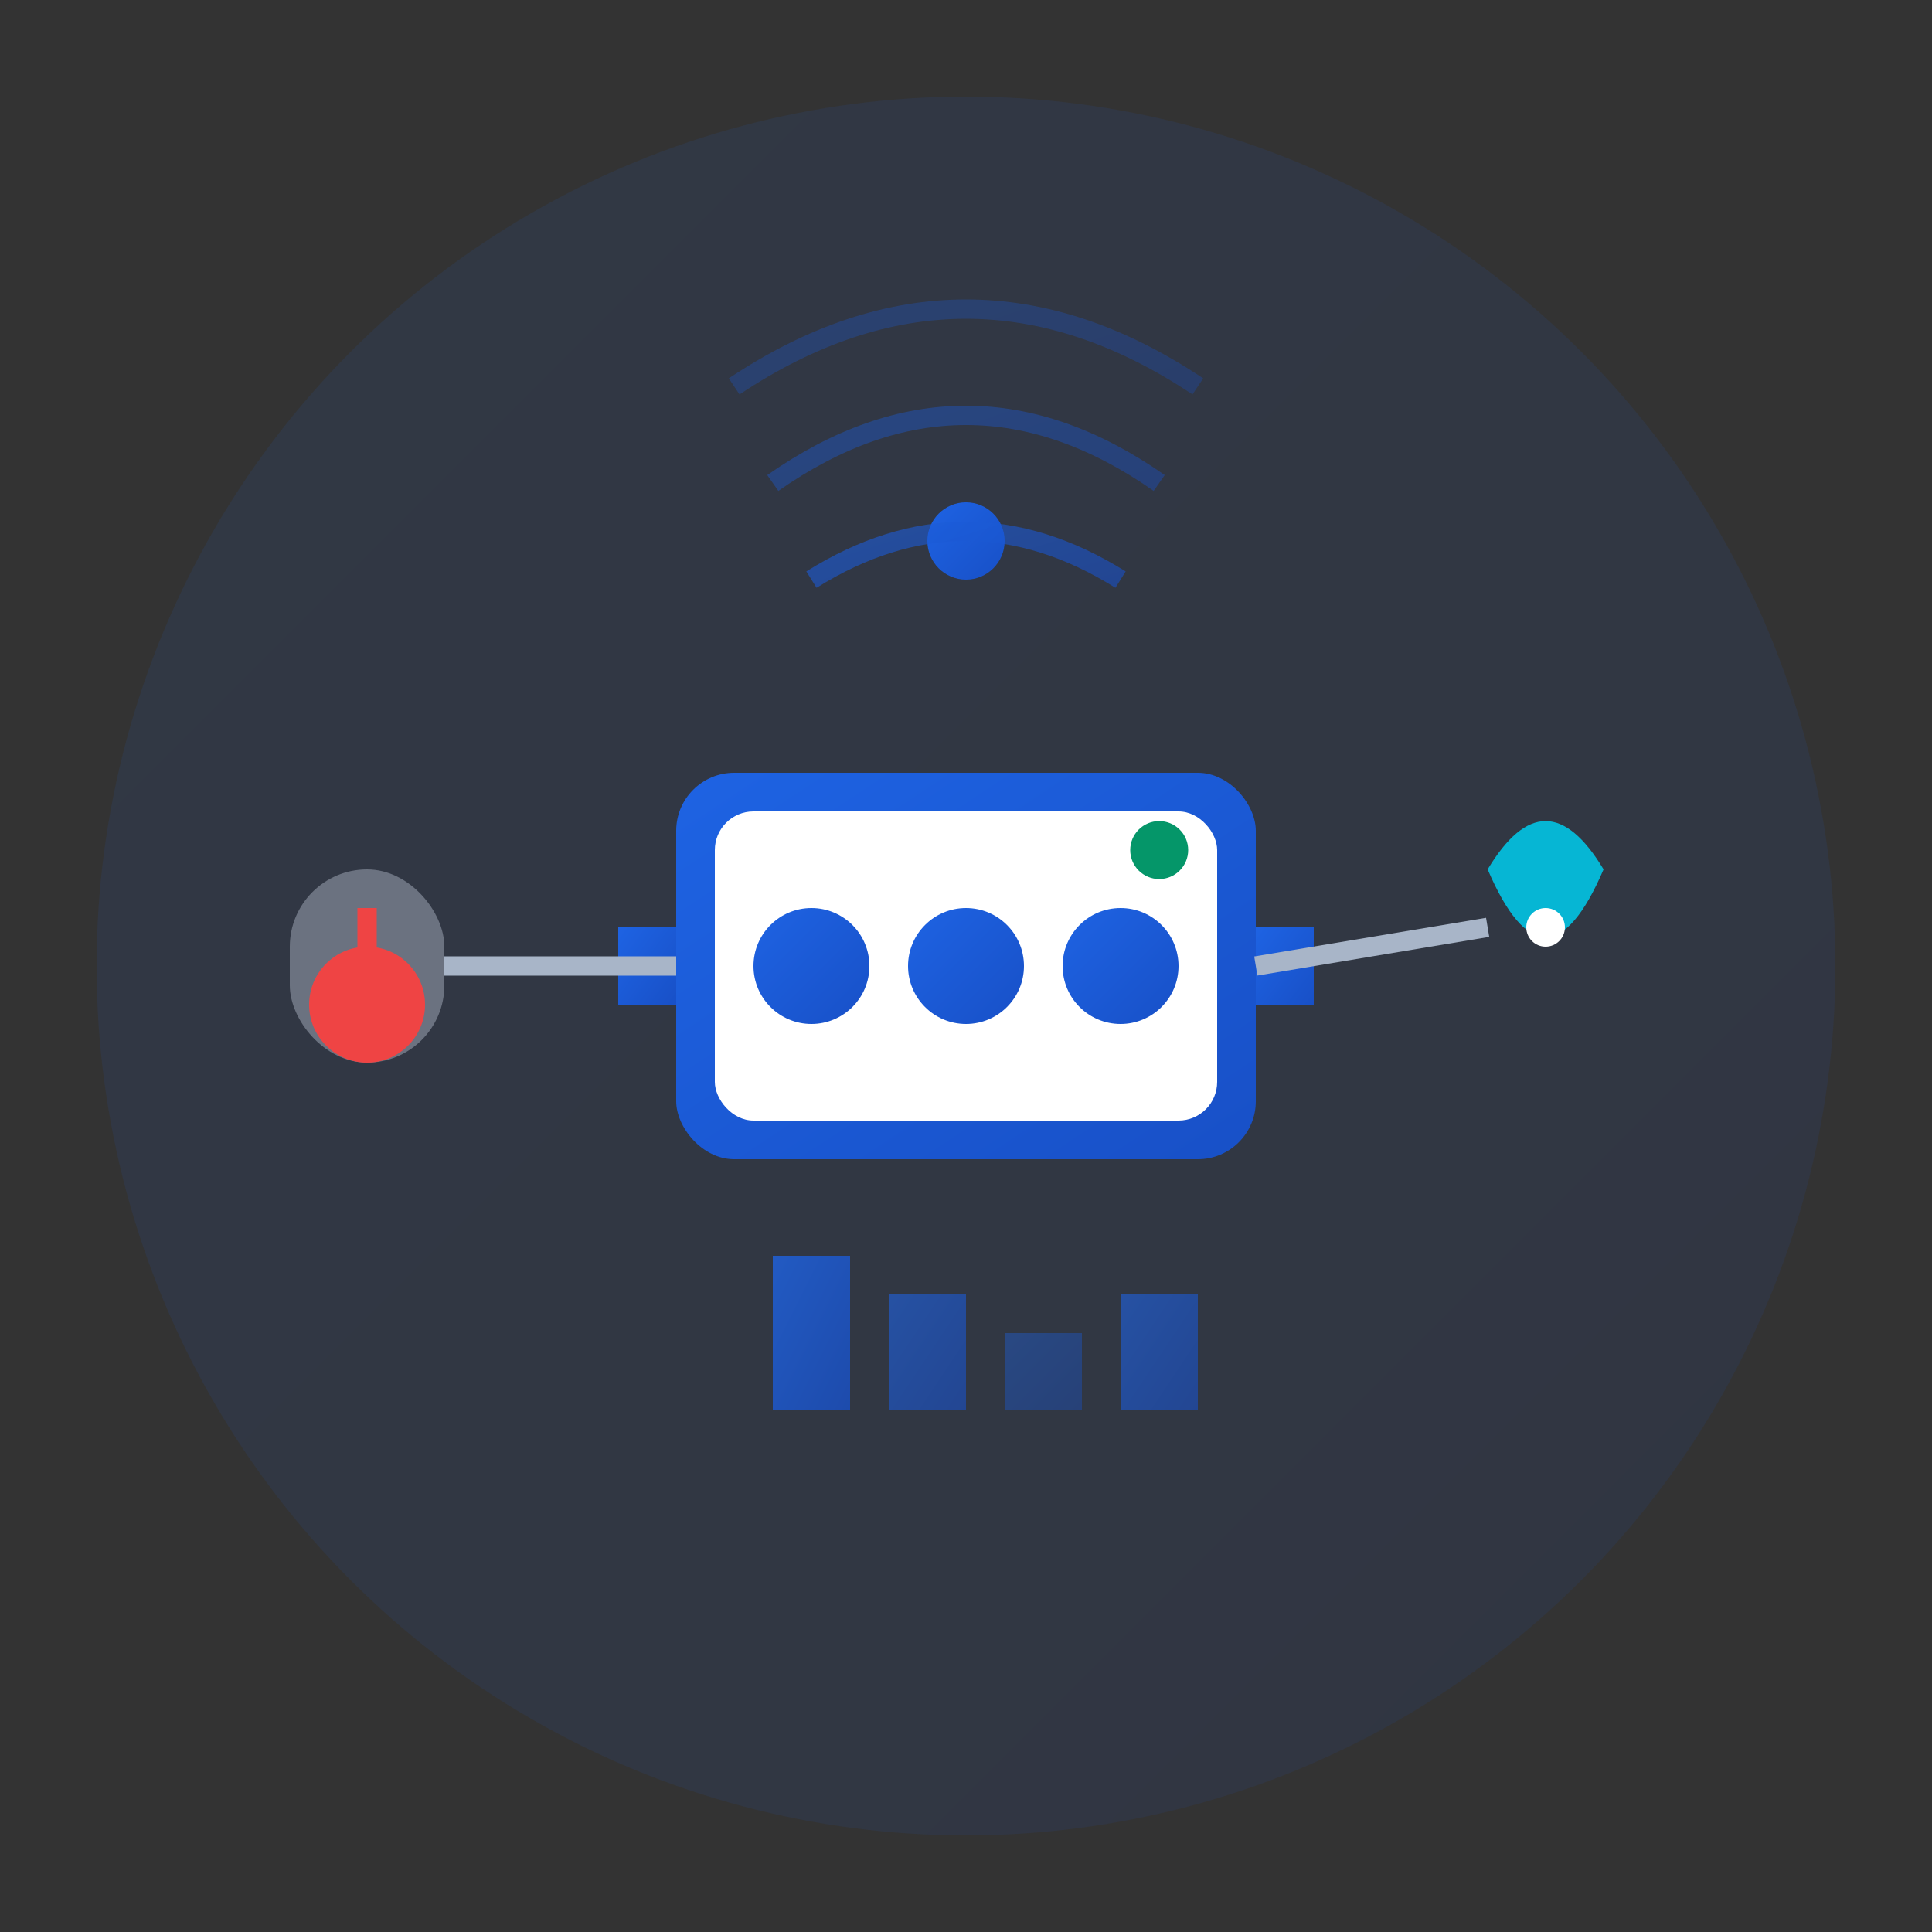 <svg xmlns="http://www.w3.org/2000/svg" viewBox="0 0 100 100" width="100" height="100">
  <rect x="0" y="0" width="100" height="100" fill="#333333" stroke="none"/>
  <defs>
    <linearGradient id="sensorIconGradient" x1="0%" y1="0%" x2="100%" y2="100%">
      <stop offset="0%" style="stop-color:#1E63E3;stop-opacity:1" />
      <stop offset="100%" style="stop-color:#1850C7;stop-opacity:1" />
    </linearGradient>
  </defs>
  
  <!-- Background Circle -->
  <circle cx="50" cy="50" r="45" fill="url(#sensorIconGradient)" opacity="0.1"/>
  
  <!-- Main Sensor Device -->
  <rect x="35" y="40" width="30" height="20" rx="3" fill="url(#sensorIconGradient)"/>
  <rect x="37" y="42" width="26" height="16" rx="2" fill="#ffffff"/>
  
  <!-- Sensor Elements -->
  <circle cx="42" cy="50" r="3" fill="url(#sensorIconGradient)"/>
  <circle cx="50" cy="50" r="3" fill="url(#sensorIconGradient)"/>
  <circle cx="58" cy="50" r="3" fill="url(#sensorIconGradient)"/>
  
  <!-- Antenna -->
  <line x1="50" y1="40" x2="50" y2="30" stroke="url(#sensorIconGradient)" stroke-width="2"/>
  <circle cx="50" cy="28" r="2" fill="url(#sensorIconGradient)"/>
  
  <!-- Signal Waves -->
  <path d="M 42 30 Q 50 25 58 30" fill="none" stroke="url(#sensorIconGradient)" stroke-width="1" opacity="0.6"/>
  <path d="M 40 25 Q 50 18 60 25" fill="none" stroke="url(#sensorIconGradient)" stroke-width="1" opacity="0.4"/>
  <path d="M 38 20 Q 50 12 62 20" fill="none" stroke="url(#sensorIconGradient)" stroke-width="1" opacity="0.3"/>
  
  <!-- Connection Ports -->
  <rect x="32" y="48" width="3" height="4" fill="url(#sensorIconGradient)"/>
  <rect x="65" y="48" width="3" height="4" fill="url(#sensorIconGradient)"/>
  
  <!-- Status LED -->
  <circle cx="60" cy="44" r="1.5" fill="#059669"/>
  
  <!-- Data Flow Indicators -->
  <rect x="40" y="65" width="4" height="8" fill="url(#sensorIconGradient)" opacity="0.8"/>
  <rect x="46" y="67" width="4" height="6" fill="url(#sensorIconGradient)" opacity="0.6"/>
  <rect x="52" y="69" width="4" height="4" fill="url(#sensorIconGradient)" opacity="0.4"/>
  <rect x="58" y="67" width="4" height="6" fill="url(#sensorIconGradient)" opacity="0.6"/>
  
  <!-- Temperature Sensor -->
  <rect x="15" y="45" width="8" height="10" rx="4" fill="#6B7280"/>
  <circle cx="19" cy="52" r="3" fill="#EF4444"/>
  <line x1="19" y1="49" x2="19" y2="47" stroke="#EF4444" stroke-width="1"/>
  
  <!-- Humidity Sensor -->
  <path d="M 77 45 Q 80 40 83 45 Q 80 52 77 45" fill="#06B6D4"/>
  <circle cx="80" cy="48" r="1" fill="#ffffff"/>
  
  <!-- Connection Lines -->
  <line x1="23" y1="50" x2="35" y2="50" stroke="#A8B5C8" stroke-width="1"/>
  <line x1="65" y1="50" x2="77" y2="48" stroke="#A8B5C8" stroke-width="1"/>
</svg>
